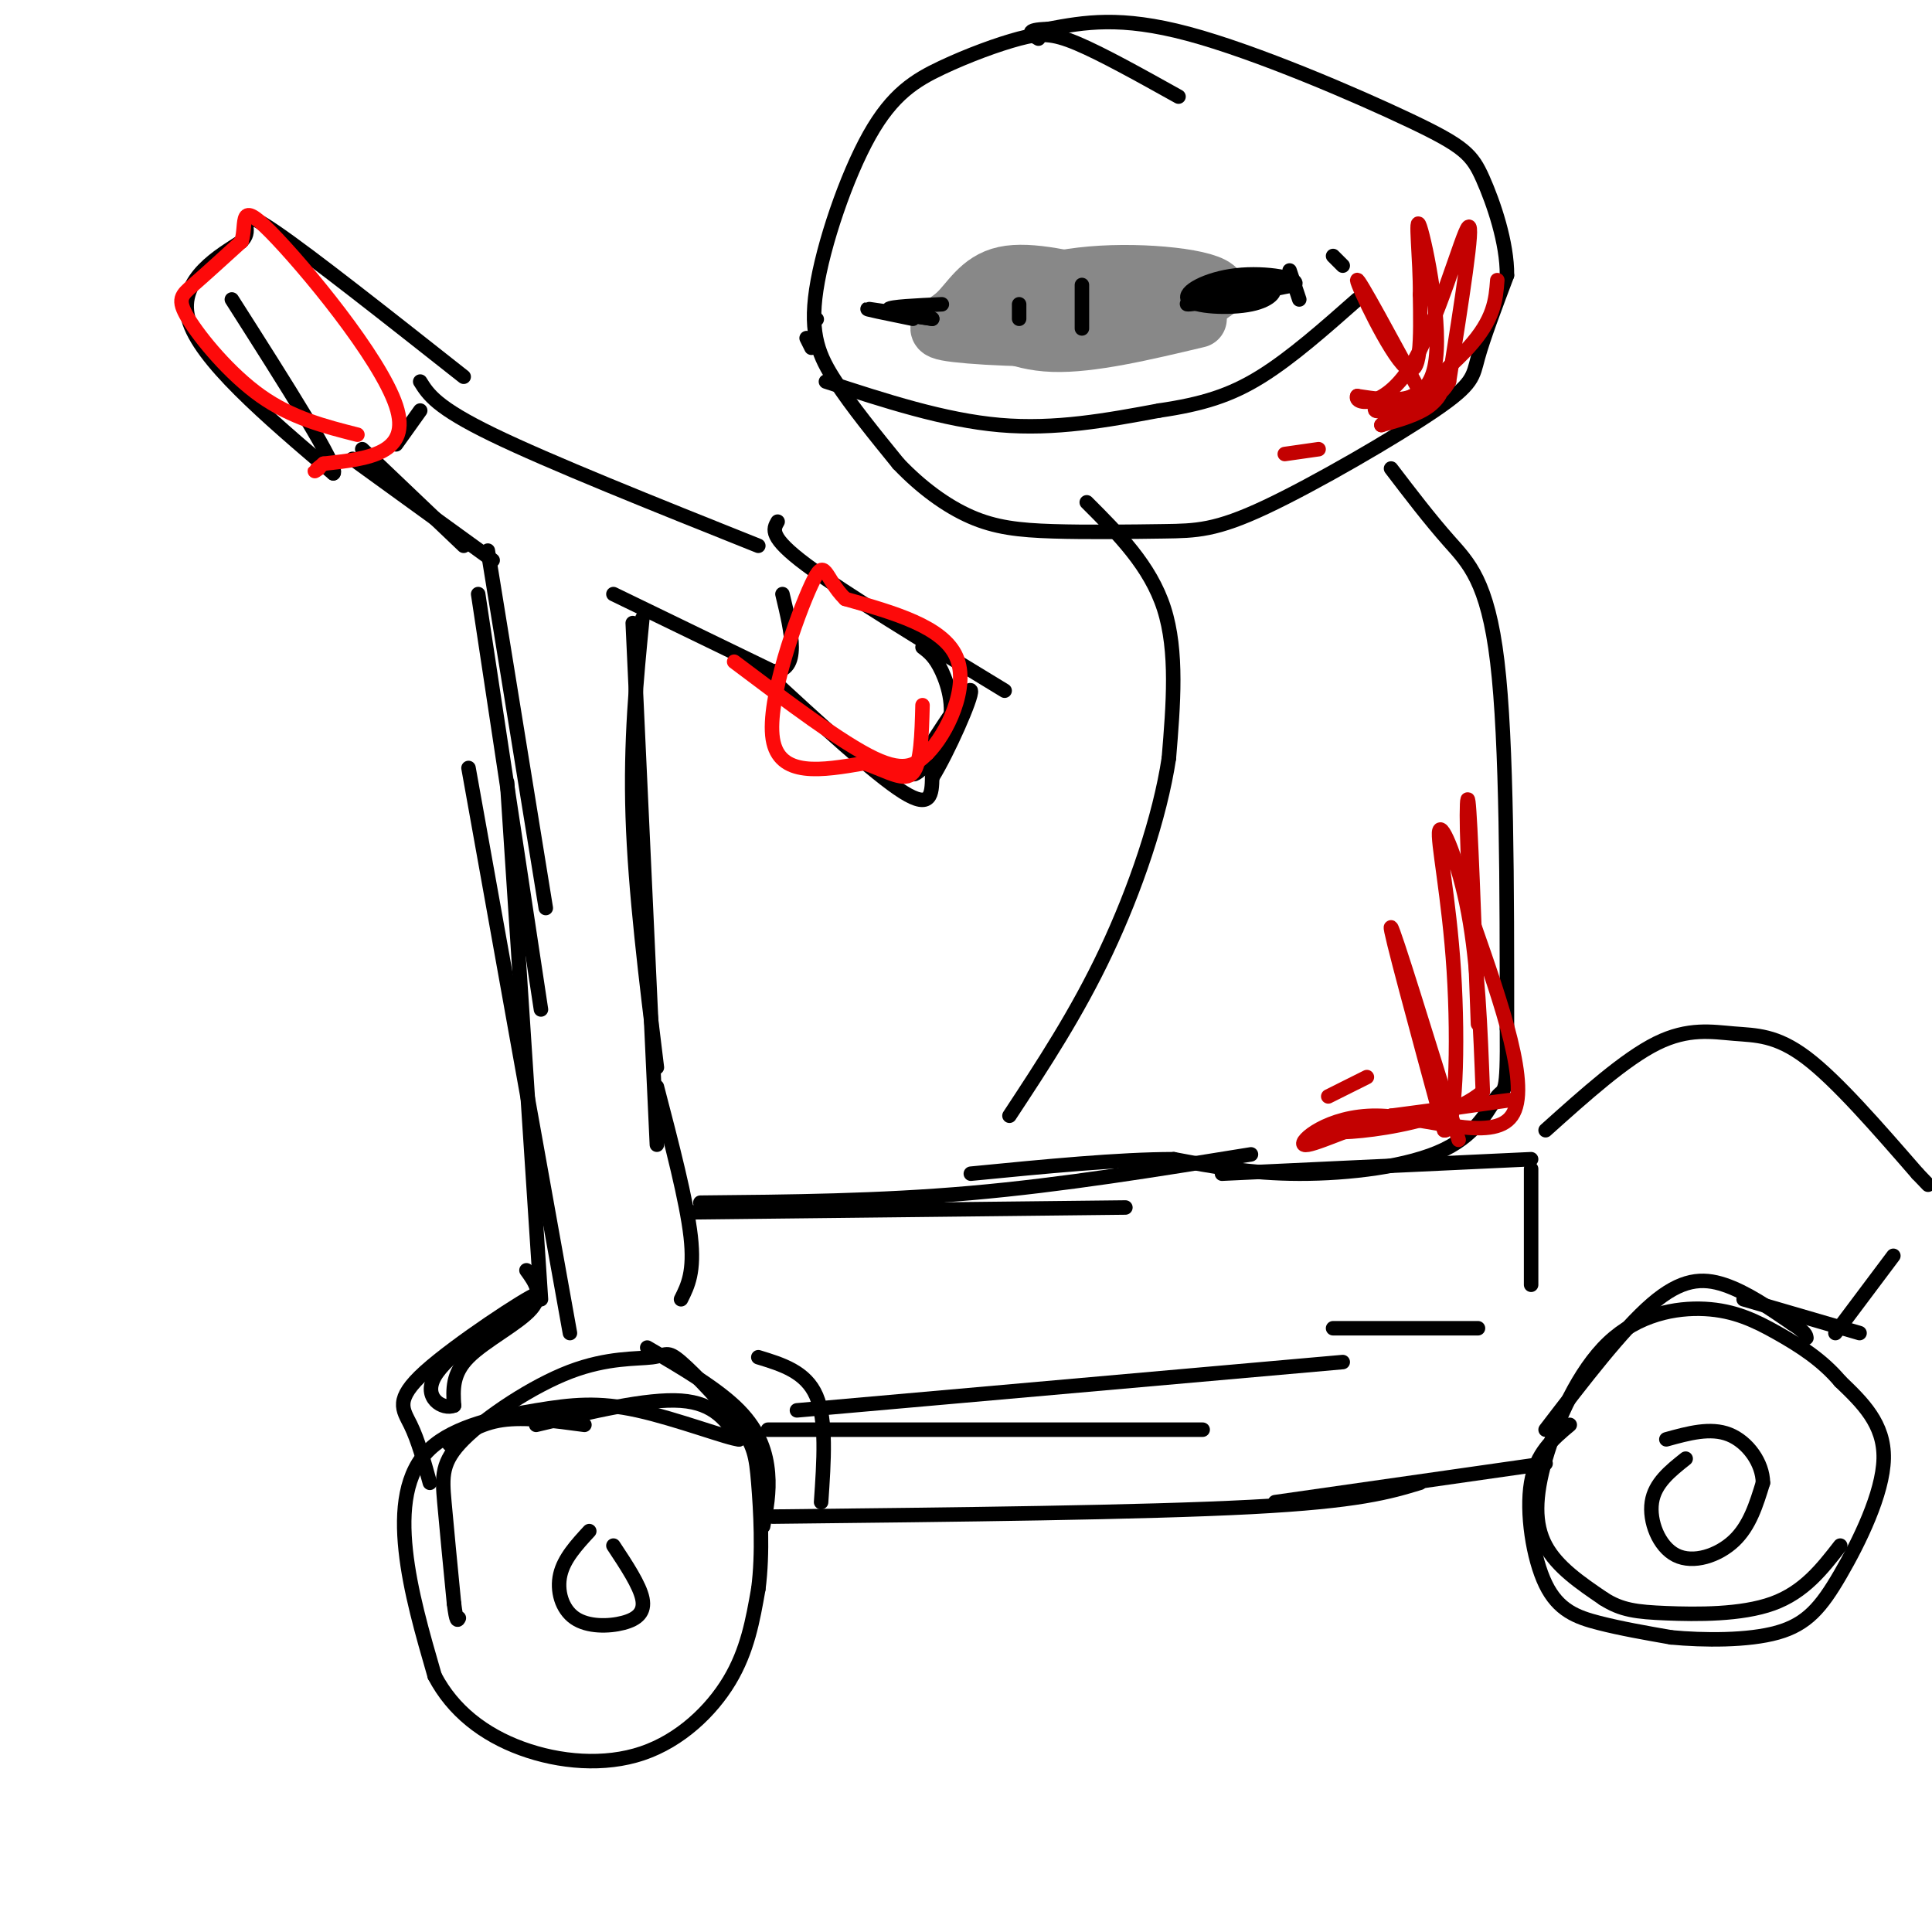 <svg viewBox='0 0 400 400' version='1.1' xmlns='http://www.w3.org/2000/svg' xmlns:xlink='http://www.w3.org/1999/xlink'><g fill='none' stroke='rgb(0,0,0)' stroke-width='3' stroke-linecap='round' stroke-linejoin='round'><path d='M87,79c1.667,2.667 3.333,5.333 15,11c11.667,5.667 33.333,14.333 55,23'/><path d='M87,85c0.000,0.000 -5.000,7.000 -5,7'/><path d='M75,93c0.000,0.000 21.000,20.000 21,20'/><path d='M127,123c0.000,0.000 33.000,16.000 33,16'/><path d='M160,139c5.833,0.000 3.917,-8.000 2,-16'/><path d='M73,95c0.000,0.000 29.000,21.000 29,21'/><path d='M161,108c-0.917,1.583 -1.833,3.167 6,9c7.833,5.833 24.417,15.917 41,26'/><path d='M158,139c11.583,10.667 23.167,21.333 29,25c5.833,3.667 5.917,0.333 6,-3'/><path d='M193,161c3.244,-5.222 8.356,-16.778 8,-18c-0.356,-1.222 -6.178,7.889 -12,17'/><path d='M189,160c-0.262,1.536 5.083,-3.125 7,-8c1.917,-4.875 0.405,-9.964 -1,-13c-1.405,-3.036 -2.702,-4.018 -4,-5'/><path d='M96,78c-15.822,-12.489 -31.644,-24.978 -39,-30c-7.356,-5.022 -6.244,-2.578 -6,-1c0.244,1.578 -0.378,2.289 -1,3'/><path d='M50,50c-3.933,2.600 -13.267,7.600 -11,16c2.267,8.400 16.133,20.200 30,32'/><path d='M69,98c1.500,-0.667 -9.750,-18.333 -21,-36'/><path d='M101,114c0.000,0.000 12.000,74.000 12,74'/><path d='M99,123c0.000,0.000 13.000,86.000 13,86'/><path d='M131,129c0.000,0.000 5.000,108.000 5,108'/><path d='M133,128c-1.250,12.750 -2.500,25.500 -2,41c0.500,15.500 2.750,33.750 5,52'/><path d='M97,159c0.000,0.000 21.000,117.000 21,117'/><path d='M105,162c0.000,0.000 7.000,107.000 7,107'/><path d='M109,263c1.800,2.489 3.600,4.978 1,8c-2.600,3.022 -9.600,6.578 -13,10c-3.400,3.422 -3.200,6.711 -3,10'/><path d='M94,291c-2.289,0.978 -6.511,-1.578 -4,-6c2.511,-4.422 11.756,-10.711 21,-17'/><path d='M111,268c-1.726,0.476 -16.542,10.167 -23,16c-6.458,5.833 -4.560,7.810 -3,11c1.560,3.190 2.780,7.595 4,12'/><path d='M93,299c3.167,-2.167 6.333,-4.333 11,-5c4.667,-0.667 10.833,0.167 17,1'/><path d='M136,225c3.083,11.833 6.167,23.667 7,31c0.833,7.333 -0.583,10.167 -2,13'/><path d='M111,295c11.500,-2.750 23.000,-5.500 30,-5c7.000,0.500 9.500,4.250 12,8'/><path d='M153,298c-1.956,-0.059 -12.847,-4.206 -21,-6c-8.153,-1.794 -13.567,-1.233 -21,0c-7.433,1.233 -16.886,3.140 -22,8c-5.114,4.860 -5.890,12.674 -5,21c0.890,8.326 3.445,17.163 6,26'/><path d='M90,347c3.758,7.180 10.152,12.131 18,15c7.848,2.869 17.152,3.657 25,1c7.848,-2.657 14.242,-8.759 18,-15c3.758,-6.241 4.879,-12.620 6,-19'/><path d='M157,329c0.989,-7.401 0.460,-16.404 0,-22c-0.460,-5.596 -0.852,-7.785 -4,-12c-3.148,-4.215 -9.051,-10.457 -12,-13c-2.949,-2.543 -2.942,-1.389 -6,-1c-3.058,0.389 -9.180,0.011 -17,3c-7.820,2.989 -17.336,9.343 -22,14c-4.664,4.657 -4.475,7.616 -4,13c0.475,5.384 1.238,13.192 2,21'/><path d='M94,332c0.500,4.000 0.750,3.500 1,3'/><path d='M122,317c-2.614,2.837 -5.228,5.675 -6,9c-0.772,3.325 0.298,7.139 3,9c2.702,1.861 7.035,1.770 10,1c2.965,-0.770 4.561,-2.220 4,-5c-0.561,-2.780 -3.281,-6.890 -6,-11'/><path d='M143,251c0.000,0.000 90.000,-1.000 90,-1'/><path d='M145,249c18.500,-0.167 37.000,-0.333 56,-2c19.000,-1.667 38.500,-4.833 58,-8'/><path d='M159,296c0.000,0.000 90.000,0.000 90,0'/><path d='M165,292c0.000,0.000 113.000,-10.000 113,-10'/><path d='M160,314c38.333,-0.417 76.667,-0.833 99,-2c22.333,-1.167 28.667,-3.083 35,-5'/><path d='M134,279c7.333,4.289 14.667,8.578 19,13c4.333,4.422 5.667,8.978 6,13c0.333,4.022 -0.333,7.511 -1,11'/><path d='M157,281c4.917,1.500 9.833,3.000 12,8c2.167,5.000 1.583,13.500 1,22'/><path d='M264,311c0.000,0.000 56.000,-8.000 56,-8'/><path d='M253,243c0.000,0.000 64.000,-3.000 64,-3'/><path d='M320,234c8.220,-7.375 16.440,-14.750 23,-18c6.560,-3.250 11.458,-2.375 16,-2c4.542,0.375 8.726,0.250 15,5c6.274,4.750 14.637,14.375 23,24'/><path d='M397,243c3.833,4.000 1.917,2.000 0,0'/><path d='M320,296c7.933,-10.356 15.867,-20.711 22,-26c6.133,-5.289 10.467,-5.511 15,-4c4.533,1.511 9.267,4.756 14,8'/><path d='M371,274c2.833,1.833 2.917,2.417 3,3'/><path d='M361,269c0.000,0.000 24.000,7.000 24,7'/><path d='M276,275c0.000,0.000 30.000,0.000 30,0'/><path d='M317,242c0.000,0.000 0.000,24.000 0,24'/><path d='M325,295c-3.482,2.917 -6.964,5.833 -8,12c-1.036,6.167 0.375,15.583 3,21c2.625,5.417 6.464,6.833 11,8c4.536,1.167 9.768,2.083 15,3'/><path d='M346,339c6.687,0.633 15.906,0.716 22,-1c6.094,-1.716 9.064,-5.231 13,-12c3.936,-6.769 8.839,-16.791 9,-24c0.161,-7.209 -4.419,-11.604 -9,-16'/><path d='M381,286c-3.698,-4.409 -8.442,-7.432 -13,-10c-4.558,-2.568 -8.928,-4.680 -15,-5c-6.072,-0.320 -13.844,1.151 -20,7c-6.156,5.849 -10.696,16.075 -13,24c-2.304,7.925 -2.373,13.550 0,18c2.373,4.450 7.186,7.725 12,11'/><path d='M332,331c3.655,2.357 6.792,2.750 13,3c6.208,0.250 15.488,0.357 22,-2c6.512,-2.357 10.256,-7.179 14,-12'/><path d='M380,276c0.000,0.000 12.000,-16.000 12,-16'/><path d='M349,302c-3.202,2.542 -6.405,5.083 -7,9c-0.595,3.917 1.417,9.208 5,11c3.583,1.792 8.738,0.083 12,-3c3.262,-3.083 4.631,-7.542 6,-12'/><path d='M365,307c-0.044,-4.133 -3.156,-8.467 -7,-10c-3.844,-1.533 -8.422,-0.267 -13,1'/><path d='M244,20c-7.905,-4.407 -15.810,-8.814 -21,-11c-5.190,-2.186 -7.665,-2.151 -12,-1c-4.335,1.151 -10.529,3.419 -16,6c-5.471,2.581 -10.219,5.475 -15,14c-4.781,8.525 -9.595,22.680 -11,32c-1.405,9.320 0.599,13.806 4,19c3.401,5.194 8.201,11.097 13,17'/><path d='M186,96c4.698,4.940 9.942,8.790 15,11c5.058,2.210 9.929,2.779 17,3c7.071,0.221 16.342,0.095 23,0c6.658,-0.095 10.702,-0.160 21,-5c10.298,-4.840 26.849,-14.457 35,-20c8.151,-5.543 7.900,-7.012 9,-11c1.100,-3.988 3.550,-10.494 6,-17'/><path d='M312,57c0.064,-6.716 -2.777,-15.006 -5,-20c-2.223,-4.994 -3.829,-6.691 -15,-12c-11.171,-5.309 -31.906,-14.231 -46,-18c-14.094,-3.769 -21.547,-2.384 -29,-1'/><path d='M217,6c-5.167,0.167 -3.583,1.083 -2,2'/><path d='M225,104c6.583,6.583 13.167,13.167 16,22c2.833,8.833 1.917,19.917 1,31'/><path d='M242,157c-1.844,12.200 -6.956,27.200 -13,40c-6.044,12.800 -13.022,23.400 -20,34'/><path d='M288,97c4.000,5.244 8.000,10.489 12,15c4.000,4.511 8.000,8.289 10,25c2.000,16.711 2.000,46.356 2,76'/><path d='M312,213c0.128,14.351 -0.553,12.228 -2,14c-1.447,1.772 -3.659,7.439 -11,11c-7.341,3.561 -19.812,5.018 -30,5c-10.188,-0.018 -18.094,-1.509 -26,-3'/><path d='M243,240c-11.333,0.000 -26.667,1.500 -42,3'/></g>
<g fill='none' stroke='rgb(136,136,136)' stroke-width='12' stroke-linecap='round' stroke-linejoin='round'><path d='M230,60c-8.396,-2.067 -16.791,-4.134 -22,-3c-5.209,1.134 -7.231,5.469 -10,8c-2.769,2.531 -6.284,3.258 0,4c6.284,0.742 22.367,1.498 33,0c10.633,-1.498 15.817,-5.249 21,-9'/><path d='M252,60c-1.283,-2.413 -14.990,-3.945 -26,-3c-11.010,0.945 -19.322,4.367 -23,6c-3.678,1.633 -2.721,1.478 0,3c2.721,1.522 7.206,4.721 15,5c7.794,0.279 18.897,-2.360 30,-5'/></g>
<g fill='none' stroke='rgb(0,0,0)' stroke-width='3' stroke-linecap='round' stroke-linejoin='round'><path d='M258,59c-6.833,2.000 -13.667,4.000 -12,4c1.667,0.000 11.833,-2.000 22,-4'/><path d='M268,59c1.476,-1.342 -5.834,-2.697 -12,-2c-6.166,0.697 -11.189,3.444 -10,5c1.189,1.556 8.589,1.919 13,1c4.411,-0.919 5.832,-3.120 4,-4c-1.832,-0.880 -6.916,-0.440 -12,0'/><path d='M251,59c-2.167,0.167 -1.583,0.583 -1,1'/><path d='M195,63c-5.333,0.250 -10.667,0.500 -11,1c-0.333,0.500 4.333,1.250 9,2'/><path d='M193,66c-1.889,-0.222 -11.111,-1.778 -13,-2c-1.889,-0.222 3.556,0.889 9,2'/><path d='M171,79c12.250,4.000 24.500,8.000 36,9c11.500,1.000 22.250,-1.000 33,-3'/><path d='M240,85c8.911,-1.311 14.689,-3.089 21,-7c6.311,-3.911 13.156,-9.956 20,-16'/><path d='M224,59c0.000,0.000 0.000,9.000 0,9'/><path d='M211,63c0.000,0.000 0.000,3.000 0,3'/><path d='M267,56c0.000,0.000 2.000,6.000 2,6'/><path d='M276,53c0.000,0.000 2.000,2.000 2,2'/><path d='M167,70c0.000,0.000 1.000,2.000 1,2'/><path d='M169,66c0.000,0.000 0.100,0.100 0.1,0.1'/></g>
<g fill='none' stroke='rgb(253,10,10)' stroke-width='3' stroke-linecap='round' stroke-linejoin='round'><path d='M152,137c11.167,8.417 22.333,16.833 29,20c6.667,3.167 8.833,1.083 11,-1'/><path d='M192,156c4.067,-4.067 8.733,-13.733 6,-20c-2.733,-6.267 -12.867,-9.133 -23,-12'/><path d='M175,124c-4.440,-4.381 -4.042,-9.333 -7,-3c-2.958,6.333 -9.274,23.952 -8,32c1.274,8.048 10.137,6.524 19,5'/><path d='M179,158c5.089,1.844 8.311,3.956 10,2c1.689,-1.956 1.844,-7.978 2,-14'/><path d='M74,90c-6.786,-1.726 -13.571,-3.452 -20,-8c-6.429,-4.548 -12.500,-11.917 -15,-16c-2.500,-4.083 -1.429,-4.881 1,-7c2.429,-2.119 6.214,-5.560 10,-9'/><path d='M50,50c1.179,-3.845 -0.875,-8.958 6,-2c6.875,6.958 22.679,25.988 26,36c3.321,10.012 -5.839,11.006 -15,12'/><path d='M67,96c-2.667,2.167 -1.833,1.583 -1,1'/></g>
<g fill='none' stroke='rgb(195,1,1)' stroke-width='3' stroke-linecap='round' stroke-linejoin='round'><path d='M295,83c-6.956,-12.889 -13.911,-25.778 -14,-25c-0.089,0.778 6.689,15.222 10,18c3.311,2.778 3.156,-6.111 3,-15'/><path d='M294,61c0.095,-7.143 -1.167,-17.500 0,-14c1.167,3.500 4.762,20.857 3,29c-1.762,8.143 -8.881,7.071 -16,6'/><path d='M281,82c-0.750,1.679 5.375,2.875 11,-6c5.625,-8.875 10.750,-27.821 12,-29c1.250,-1.179 -1.375,15.411 -4,32'/><path d='M300,79c-3.041,5.640 -8.644,3.741 -12,4c-3.356,0.259 -4.467,2.678 -2,2c2.467,-0.678 8.510,-4.452 11,-5c2.490,-0.548 1.426,2.129 -1,4c-2.426,1.871 -6.213,2.935 -10,4'/><path d='M286,88c2.178,-2.311 12.622,-10.089 18,-16c5.378,-5.911 5.689,-9.956 6,-14'/><path d='M273,93c0.000,0.000 -7.000,1.000 -7,1'/><path d='M302,236c-6.750,-21.833 -13.500,-43.667 -14,-44c-0.500,-0.333 5.250,20.833 11,42'/><path d='M299,234c2.423,0.935 2.979,-17.729 2,-33c-0.979,-15.271 -3.494,-27.150 -3,-29c0.494,-1.850 3.998,6.329 6,17c2.002,10.671 2.501,23.836 3,37'/><path d='M307,226c-9.190,7.929 -33.667,9.250 -32,8c1.667,-1.250 29.476,-5.071 36,-6c6.524,-0.929 -8.238,1.036 -23,3'/><path d='M288,231c-8.072,2.314 -16.751,6.600 -18,6c-1.249,-0.600 4.933,-6.085 15,-6c10.067,0.085 24.019,5.738 28,0c3.981,-5.738 -2.010,-22.869 -8,-40'/><path d='M305,191c-1.556,-13.822 -1.444,-28.378 -1,-25c0.444,3.378 1.222,24.689 2,46'/><path d='M283,223c0.000,0.000 -8.000,4.000 -8,4'/></g>
</svg>